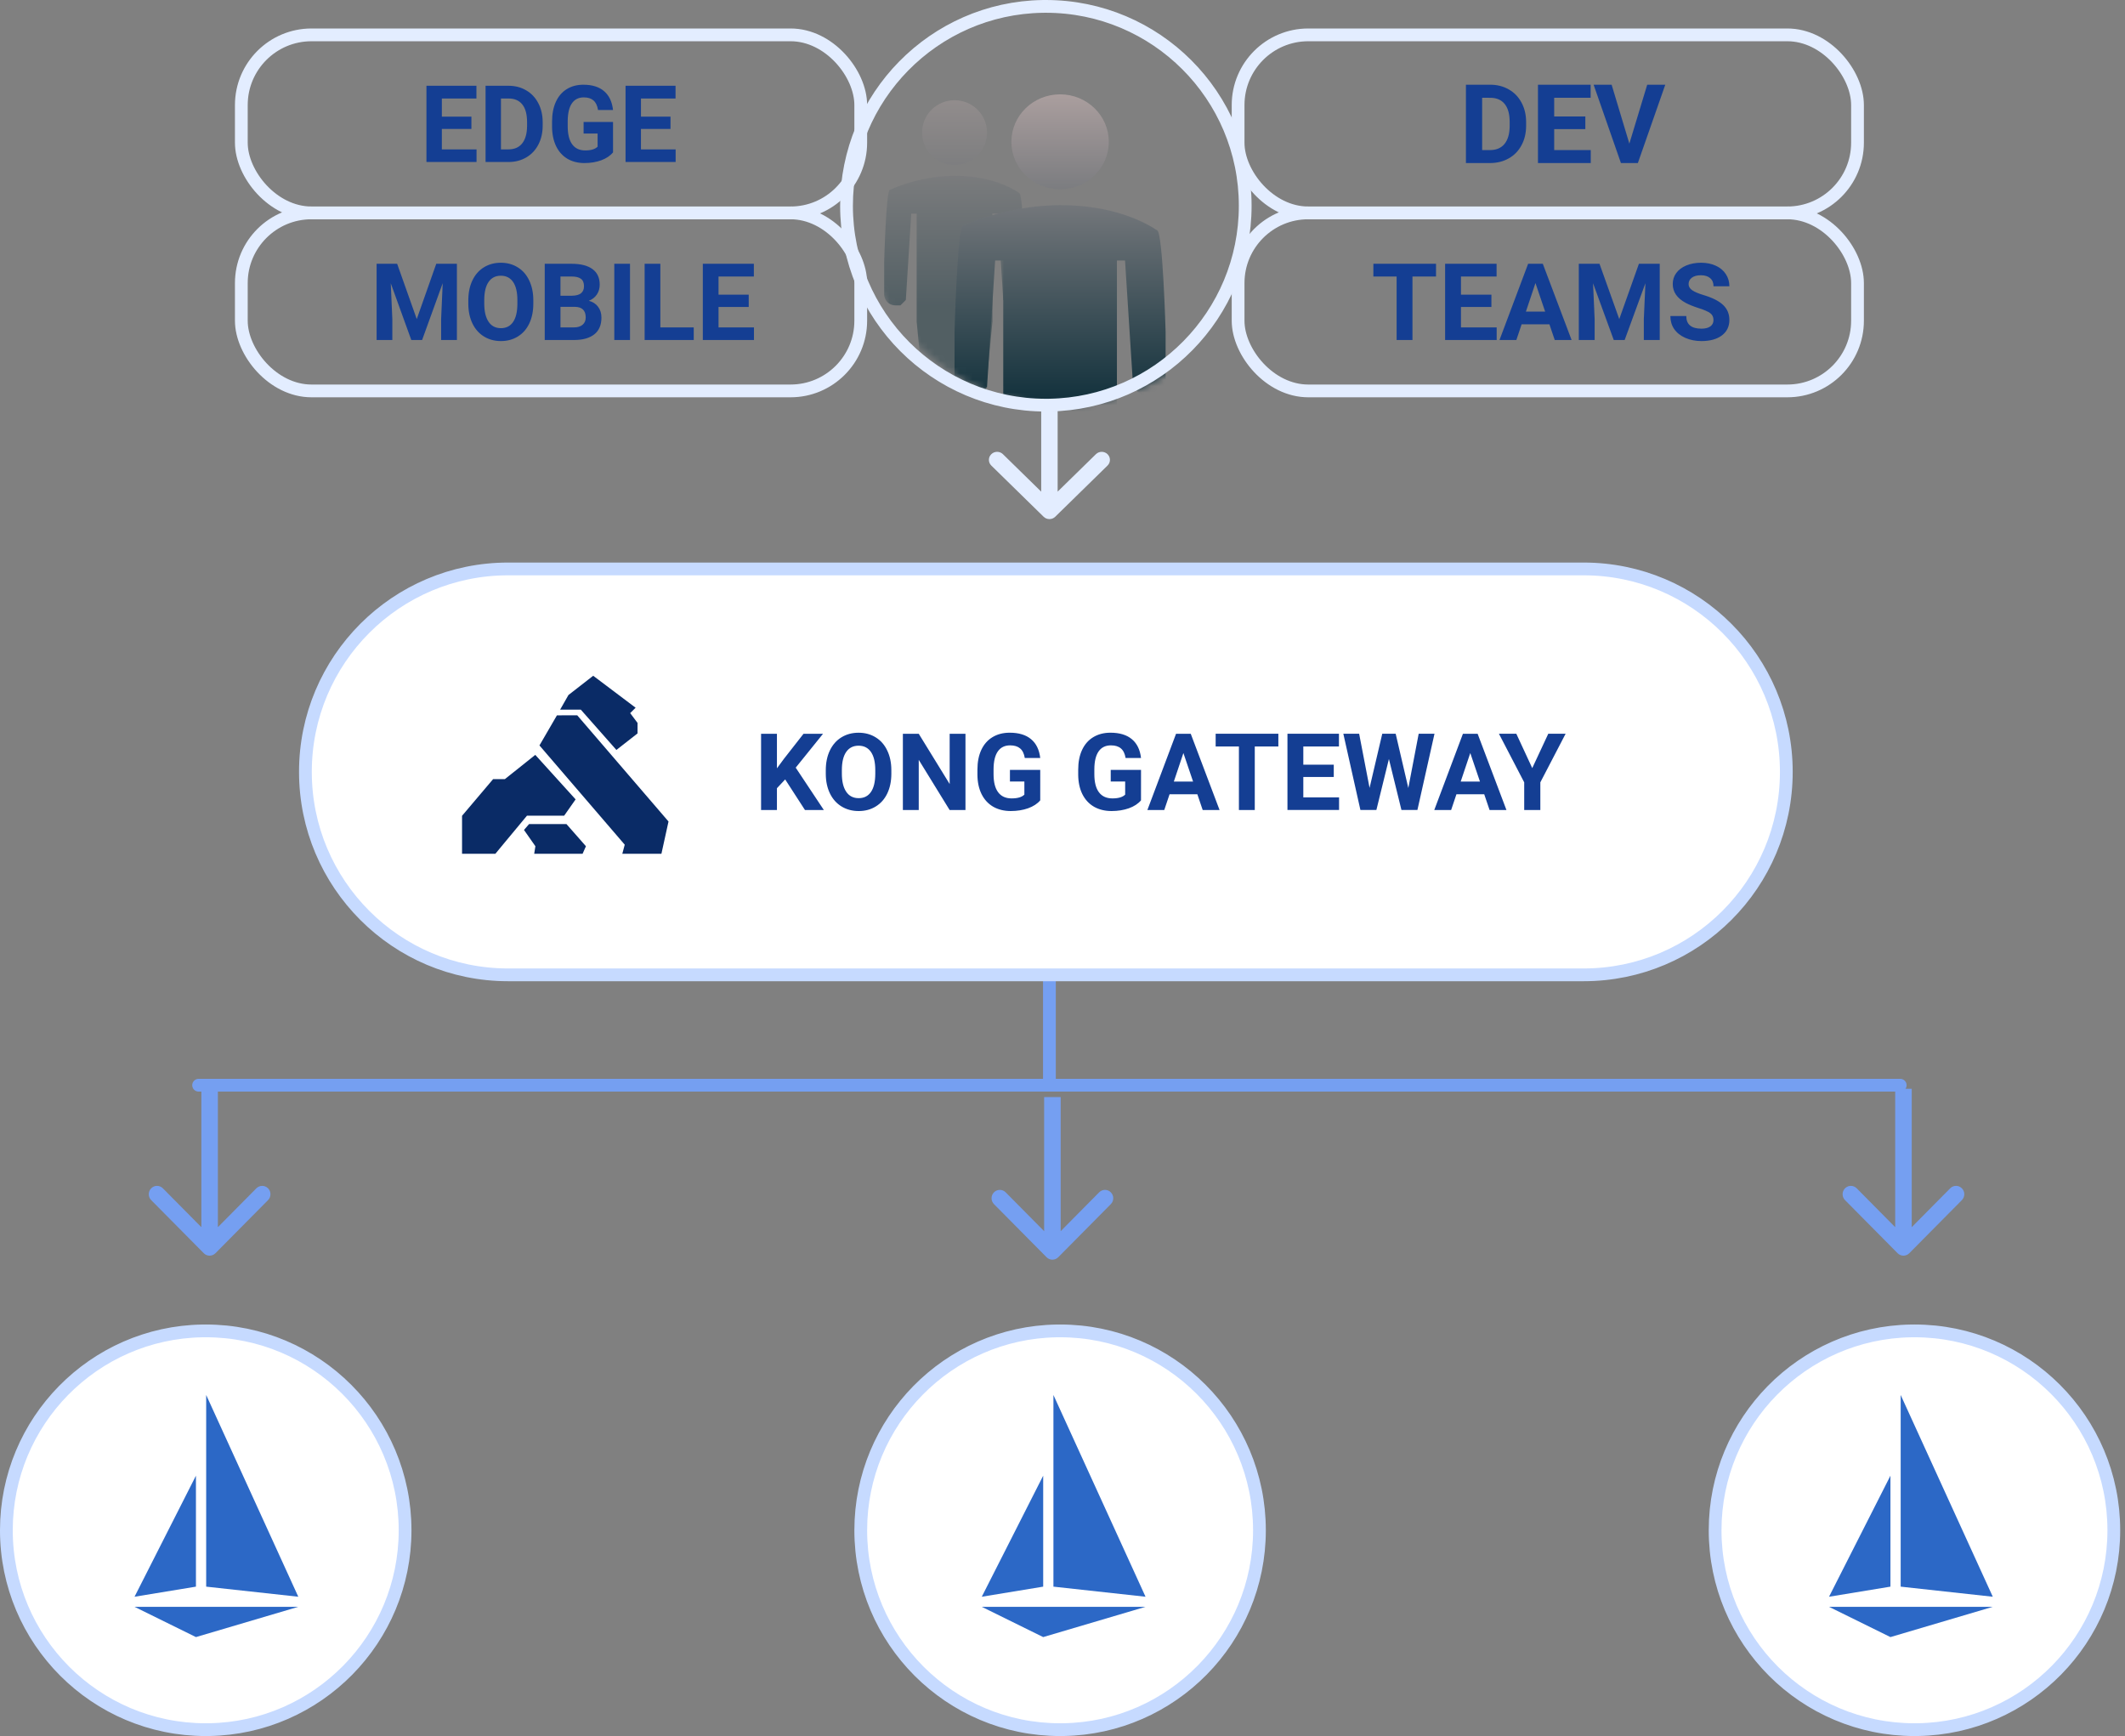 <?xml version="1.0" encoding="UTF-8"?> <svg xmlns="http://www.w3.org/2000/svg" xmlns:xlink="http://www.w3.org/1999/xlink" height="272" viewBox="0 0 333 272" width="333"><rect x="0" y="0" width="333" height="272" fill="#808080" stroke="none"/><linearGradient id="a"><stop offset="0" stop-color="#aa9e9e"></stop><stop offset="1" stop-color="#15333e"></stop></linearGradient><linearGradient id="b" x1="50.001%" x2="50.001%" xlink:href="#a" y1="0%" y2="60.409%"></linearGradient><linearGradient id="c" x1="50%" x2="50%" xlink:href="#a" y1="0%" y2="60.409%"></linearGradient><mask id="d" fill="#fff"><path d="m31.24 0c17.253 0 31.24 13.987 31.24 31.24 0 17.253-13.986 31.24-31.24 31.24s-31.24-13.987-31.24-31.24c0-17.253 13.986-31.24 31.24-31.24z" fill="#fff" fill-rule="evenodd"></path></mask><g fill="none" fill-rule="evenodd" transform="translate(1 1)"><path d="m162.54 79.962c.502.492 1.319.492 1.821 0l8.195-8.019c.504-.492.504-1.29 0-1.782-.502-.492-1.319-.492-1.821 0l-7.285 7.128-7.285-7.128c-.502-.492-1.319-.492-1.821 0-.504.492-.504 1.29 0 1.782zm-.377-24.176v23.286h2.576v-23.286z" fill="#e3edff" fill-rule="nonzero"></path><path d="m163.45 145.041v23.43" stroke="#759ff1" stroke-width="2"></path><g fill-rule="nonzero" mask="url(#d)" transform="translate(133.884)"><g transform="translate(3.675 13.782)"><path d="m11.025.919c2.81 0 5.089 2.272 5.089 5.075 0 2.803-2.279 5.075-5.089 5.075s-5.088-2.272-5.088-5.075c0-2.803 2.278-5.075 5.088-5.075zm9.33 32.144h-.849l-.849-.846-.847-13.534h-.849v16.918l-1.696 17.764-.847.846h-6.786l-.847-.846-1.696-17.764v-16.918h-.849l-.849 13.534-.847.846h-.849c-.928-.019-1.677-.765-1.696-1.692v-5.075s.289-11.137.883-11.335c3.197-1.411 6.648-2.159 10.142-2.199 5.403 0 8.711 1.722 10.161 2.707.586.397.866 10.827.866 10.827v5.075c.016.453-.158.893-.479 1.214-.323.321-.763.494-1.217.478zm-10.178 1.692h1.696v19.456h-1.696z" fill="url(#b)" opacity=".426"></path><path d="m44.104.919c2.81 0 5.088 2.272 5.088 5.075 0 2.803-2.278 5.075-5.088 5.075-2.812 0-5.089-2.272-5.089-5.075 0-2.803 2.278-5.075 5.089-5.075zm9.329 32.144h-.849l-.847-.846-.849-13.534h-.849v16.918l-1.696 17.764-.847.846h-6.786l-.847-.846-1.696-17.764v-16.918h-.849l-.847 13.534-.849.846h-.849c-.928-.019-1.677-.765-1.696-1.692v-5.075s.289-11.137.883-11.335c3.197-1.411 6.648-2.159 10.144-2.199 5.402 0 8.709 1.722 10.159 2.707.586.397.866 10.827.866 10.827v5.075c.016.453-.158.893-.479 1.214-.322.321-.763.494-1.217.478zm-10.178 1.692h1.696v19.456h-1.696z" fill="url(#b)" opacity=".426"></path><path d="m27.564 0c4.216 0 7.633 3.33 7.633 7.438 0 4.108-3.417 7.438-7.633 7.438-4.215 0-7.633-3.33-7.633-7.438 0-4.108 3.418-7.438 7.633-7.438zm13.994 47.107h-1.272l-1.273-1.24-1.272-19.835h-1.272v24.793l-2.545 26.033-1.272 1.24h-10.178l-1.272-1.24-2.545-26.033v-24.793h-1.272l-1.273 19.835-1.272 1.24h-1.272c-1.394-.028-2.516-1.122-2.545-2.479v-7.438s.432-16.322 1.322-16.612c4.795-2.067 9.972-3.164 15.215-3.223 8.104 0 13.065 2.524 15.241 3.967.877.581 1.298 15.868 1.298 15.868v7.438c.023.664-.237 1.309-.72 1.779-.482.47-1.143.724-1.825.7zm-15.266 2.479h2.545v28.512h-2.545z" fill="url(#c)"></path></g></g><path d="m31.24 207.521c8.627 0 16.436 3.496 22.09 9.149 5.653 5.654 9.149 13.464 9.149 22.09 0 8.534-3.421 16.267-8.967 21.906-5.554 5.647-13.241 9.192-21.746 9.33l-.527.004c-8.627 0-16.436-3.496-22.09-9.149-5.653-5.654-9.15-13.464-9.15-22.09 0-8.534 3.421-16.267 8.967-21.906 5.555-5.648 13.241-9.192 21.746-9.33z" fill="#fff" stroke="#c6daff" stroke-width="2"></path><path d="m45.744 250.755-16.038 4.741-9.623-4.741zm-16.038-20.548v17.387l-9.623 1.581zm1.604-12.644 14.434 31.612-14.434-1.581z" fill="#2c68c6" fill-rule="nonzero"></path><path d="m165.124 207.521c8.626 0 16.436 3.496 22.09 9.149 5.653 5.654 9.149 13.464 9.149 22.09 0 8.534-3.421 16.267-8.967 21.906-5.554 5.647-13.24 9.192-21.745 9.33l-.527.004c-8.626 0-16.436-3.496-22.09-9.149-5.653-5.654-9.149-13.464-9.149-22.09 0-8.534 3.421-16.267 8.967-21.906 5.554-5.648 13.24-9.192 21.745-9.33z" fill="#fff" stroke="#c6daff" stroke-width="2"></path><path d="m178.512 250.755-16.038 4.741-9.623-4.741zm-16.038-20.548v17.387l-9.623 1.581zm1.604-12.644 14.434 31.612-14.434-1.581z" fill="#2c68c6" fill-rule="nonzero"></path><path d="m299.008 207.521c8.626 0 16.436 3.496 22.09 9.149 5.653 5.654 9.149 13.464 9.149 22.09 0 8.534-3.421 16.267-8.967 21.906-5.554 5.647-13.24 9.192-21.745 9.33l-.527.004c-8.626 0-16.436-3.496-22.09-9.149-5.653-5.654-9.149-13.464-9.149-22.09 0-8.534 3.421-16.267 8.967-21.906 5.554-5.648 13.24-9.192 21.745-9.33z" fill="#fff" stroke="#c6daff" stroke-width="2"></path><path d="m311.281 250.755-16.038 4.741-9.623-4.741zm-16.038-20.548v17.387l-9.623 1.581zm1.604-12.644 14.434 31.612-14.434-1.581z" fill="#2c68c6" fill-rule="nonzero"></path><path d="m78.623 88.14h168.54c17.542 0 31.763 14.236 31.763 31.798 0 17.561-14.221 31.798-31.763 31.798h-168.54c-17.542 0-31.763-14.236-31.763-31.798 0-17.561 14.221-31.798 31.763-31.798z" fill="#fff" stroke="#c6daff" stroke-width="2"></path><path d="m122.042 121.119-1.292 1.378v3.413h-2.485v-11.944h2.485v5.414l1.094-1.485 3.074-3.929h3.057l-4.282 5.308 4.408 6.637h-2.959zm16.638-.911c0 1.176-.21 2.207-.63 3.093-.419.887-1.022 1.57-1.806 2.051-.778.482-1.673.722-2.684.722-1 0-1.893-.238-2.677-.713-.783-.476-1.391-1.154-1.822-2.036-.431-.885-.649-1.902-.655-3.051v-.591c0-1.176.213-2.21.638-3.1.431-.897 1.036-1.583 1.814-2.06.784-.481 1.68-.721 2.685-.721s1.898.24 2.676.721c.784.477 1.39 1.163 1.814 2.06.432.89.647 1.922.647 3.093zm-2.519-.542c0-1.252-.227-2.204-.68-2.855-.453-.65-1.099-.976-1.938-.976-.834 0-1.478.323-1.93.968-.453.64-.683 1.581-.688 2.823v.582c0 1.22.227 2.166.68 2.839.453.672 1.104 1.008 1.955 1.008.834 0 1.475-.322 1.921-.968.448-.65.675-1.596.68-2.838zm14.134 6.244h-2.485l-4.838-7.859v7.859h-2.486v-11.944h2.486l4.846 7.876v-7.876h2.477zm11.716-1.51c-.448.531-1.081.943-1.898 1.239-.817.289-1.723.434-2.717.434-1.044 0-1.96-.225-2.751-.673-.783-.454-1.391-1.11-1.822-1.968-.426-.858-.643-1.868-.654-3.027v-.813c0-1.192.201-2.223.604-3.093.409-.875.995-1.542 1.757-2.002.767-.464 1.665-.697 2.693-.697 1.431 0 2.549.339 3.354 1.017.807.672 1.284 1.654 1.434 2.945h-2.42c-.111-.684-.356-1.184-.737-1.502-.376-.317-.894-.476-1.557-.476-.846 0-1.489.314-1.93.943-.442.629-.666 1.564-.671 2.806v.763c0 1.252.24 2.198.72 2.838.48.641 1.185.96 2.112.96.935 0 1.6-.196 1.997-.591v-2.059h-2.262v-1.813h4.748zm15.791 0c-.448.531-1.079.943-1.896 1.239-.818.289-1.724.434-2.717.434-1.044 0-1.962-.225-2.751-.673-.784-.454-1.391-1.11-1.822-1.968-.426-.858-.643-1.868-.655-3.027v-.813c0-1.192.202-2.223.606-3.093.409-.875.993-1.542 1.756-2.002.767-.464 1.665-.697 2.693-.697 1.431 0 2.549.339 3.356 1.017.807.672 1.284 1.654 1.433 2.945h-2.419c-.111-.684-.356-1.184-.737-1.502-.376-.317-.895-.476-1.558-.476-.844 0-1.488.314-1.93.943-.441.629-.666 1.564-.671 2.806v.763c0 1.252.24 2.198.72 2.838.482.641 1.185.96 2.113.96.933 0 1.599-.196 1.997-.591v-2.059h-2.262v-1.813h4.747zm8.832-.951h-4.358l-.829 2.461h-2.643l4.491-11.944h2.302l4.516 11.944h-2.643zm-3.687-1.994h3.016l-1.517-4.47zm16.379-5.497h-3.695v9.952h-2.485v-9.952h-3.645v-1.993h9.826zm8.684 4.775h-4.773v3.199h5.602v1.977h-8.087v-11.944h8.07v1.993h-5.585v2.847h4.773zm11.682 1.731 1.624-8.499h2.477l-2.676 11.944h-2.502l-1.964-7.991-1.963 7.991h-2.502l-2.676-11.944h2.477l1.632 8.482 1.989-8.482h2.104zm11.897.985h-4.358l-.828 2.461h-2.643l4.49-11.944h2.304l4.515 11.944h-2.643zm-3.687-1.994h3.016l-1.517-4.47zm11.211-2.108 2.51-5.382h2.717l-3.96 7.612v4.332h-2.527v-4.332l-3.96-7.612h2.725z" fill="#143e93" fill-rule="nonzero"></path><path d="m87.772 128.119 3.047 3.468-.524 1.182h-7.582l.186-1.182-1.787-2.551.792-.917zm-4.89-10.846 6.318 6.973-1.794 2.555h-5.827l-4.031 4.852-.92 1.116h-5.223v-5.953l4.869-5.748h1.847zm6.577-6.198 14.301 16.637-1.112 5.057h-6.128l.38-1.425-13.363-15.55 2.739-4.714zm2.498-6.198 6.648 5.008-.852.842 1.153 1.538v1.646l-3.314 2.589-5.574-6.311h-3.245l1.307-2.295z" fill="#0a2b66"></path><path d="m162.893 0c8.626 0 16.436 3.497 22.09 9.15 5.653 5.653 9.149 13.463 9.149 22.09 0 8.533-3.421 16.267-8.967 21.905-5.554 5.648-13.24 9.192-21.745 9.33l-.527.004c-8.626 0-16.436-3.497-22.09-9.15-5.653-5.653-9.149-13.463-9.149-22.09 0-8.533 3.421-16.267 8.967-21.905 5.554-5.648 13.24-9.192 21.745-9.33z" stroke="#e3edff" stroke-width="2"></path><g fill="#759ff1" fill-rule="nonzero" transform="translate(22.314 169.587)"><path d="m140.689 26.394c.505.51 1.326.51 1.831 0l8.24-8.32c.506-.511.506-1.339 0-1.849-.505-.511-1.326-.511-1.831 0l-7.325 7.396-7.325-7.396c-.505-.511-1.326-.511-1.831 0-.506.51-.506 1.338 0 1.849zm-.379-25.087v24.163h2.59v-24.163z"></path><path d="m274.053 25.766c.505.511 1.326.511 1.831 0l8.24-8.32c.506-.51.506-1.339 0-1.849-.505-.511-1.326-.511-1.831 0l-7.325 7.396-7.325-7.396c-.505-.511-1.326-.511-1.831 0-.506.51-.506 1.339 0 1.849zm-.379-25.766v24.841h2.59v-24.841z"></path><path d="m8.619 25.766c.506.511 1.325.511 1.831 0l8.24-8.32c.506-.51.506-1.339 0-1.849-.506-.511-1.325-.511-1.831 0l-7.325 7.396-7.325-7.396c-.506-.511-1.325-.511-1.831 0-.506.51-.506 1.339 0 1.849zm-.379-25.766v24.841h2.59v-24.841z"></path></g><path d="m30.124 169.029h266.653" stroke="#759ff1" stroke-linecap="round" stroke-linejoin="round" stroke-width="2"></path><rect height="27.893" rx="11" stroke="#e3edff" stroke-width="2" width="97.066" x="36.818" y="32.355"></rect><path d="m61.236 40.329 3.072 8.663 3.056-8.663h3.236v11.945h-2.473v-3.265l.246-5.636-3.227 8.901h-1.692l-3.219-8.893.246 5.628v3.265h-2.463v-11.945zm21.338 6.243c0 1.176-.208 2.207-.625 3.093-.417.886-1.013 1.57-1.791 2.051-.771.481-1.659.722-2.66.722-.991 0-1.876-.238-2.654-.714-.778-.476-1.379-1.154-1.806-2.034-.427-.886-.643-1.903-.65-3.052v-.591c0-1.176.211-2.209.633-3.101.427-.897 1.027-1.583 1.798-2.059.778-.481 1.665-.722 2.661-.722s1.881.241 2.652.722c.778.476 1.378 1.162 1.798 2.059.427.891.642 1.922.642 3.093zm-2.497-.542c0-1.252-.225-2.204-.674-2.855-.449-.651-1.089-.976-1.921-.976-.827 0-1.465.323-1.914.968-.449.64-.677 1.581-.682 2.822v.582c0 1.22.225 2.166.674 2.838s1.095 1.009 1.938 1.009c.827 0 1.462-.323 1.905-.968.444-.651.669-1.597.674-2.838zm4.286 6.243v-11.945h4.189c1.45 0 2.551.279 3.301.837.75.552 1.126 1.365 1.126 2.436 0 .585-.15 1.102-.452 1.55-.301.443-.721.768-1.256.976.613.153 1.095.462 1.445.927.356.465.533 1.034.533 1.706 0 1.149-.366 2.018-1.1 2.609-.734.591-1.779.891-3.138.902zm2.465-5.201v3.224h2.11c.581 0 1.032-.137 1.355-.41.329-.279.493-.662.493-1.148 0-1.094-.567-1.649-1.7-1.665zm0-1.739h1.823c1.242-.022 1.864-.517 1.864-1.485 0-.542-.159-.93-.476-1.165-.313-.241-.809-.361-1.487-.361h-1.725zm10.898 6.94h-2.463v-11.945h2.463zm4.755-1.977h5.232v1.977h-7.696v-11.945h2.463zm13.847-3.199h-4.73v3.199h5.552v1.977h-8.015v-11.945h7.998v1.994h-5.535v2.847h4.73z" fill="#143e93" fill-rule="nonzero"></path><rect height="27.893" rx="11" stroke="#e3edff" stroke-width="2" width="97.066" x="36.818" y="4.463"></rect><path d="m72.871 19.205h-4.631v3.199h5.436v1.977h-7.849v-11.945h7.833v1.994h-5.419v2.847h4.631zm2.219 5.177v-11.945h3.603c1.029 0 1.948.238 2.758.714.815.47 1.451 1.143 1.905 2.018.456.87.684 1.86.684 2.97v.55c0 1.11-.225 2.097-.675 2.962-.446.864-1.076 1.534-1.89 2.01-.815.476-1.734.717-2.758.722zm2.412-9.951v7.974h1.167c.943 0 1.665-.314 2.162-.943.499-.629.754-1.529.764-2.699v-.632c0-1.214-.246-2.133-.74-2.756-.493-.629-1.214-.943-2.162-.943zm17.563 8.442c-.435.531-1.049.943-1.842 1.239-.793.29-1.672.435-2.638.435-1.013 0-1.903-.224-2.669-.673-.761-.454-1.352-1.11-1.77-1.969-.413-.859-.625-1.868-.635-3.027v-.812c0-1.192.195-2.223.587-3.093.397-.875.965-1.542 1.705-2.002.745-.465 1.616-.697 2.613-.697 1.388 0 2.474.339 3.256 1.017.783.673 1.247 1.654 1.392 2.945h-2.349c-.108-.684-.346-1.184-.716-1.501-.365-.317-.868-.476-1.511-.476-.821 0-1.445.314-1.874.943-.429.629-.646 1.564-.651 2.806v.763c0 1.252.233 2.199.699 2.838.466.64 1.15.96 2.05.96.907 0 1.553-.197 1.938-.591v-2.059h-2.195v-1.813h4.609zm9.006-3.667h-4.631v3.199h5.436v1.977h-7.849v-11.945h7.833v1.994h-5.419v2.847h4.631z" fill="#143e93" fill-rule="nonzero"></path><rect height="27.893" rx="11" stroke="#e3edff" stroke-width="2" width="97.066" x="193.017" y="4.463"></rect><path d="m228.719 24.545v-12.273h3.797c1.085 0 2.053.244 2.907.733.86.483 1.529 1.174 2.009 2.074.481.893.72 1.911.72 3.051v.565c0 1.141-.236 2.155-.712 3.043-.469.888-1.132 1.576-1.991 2.065-.86.489-1.828.736-2.908.742zm2.543-10.224v8.193h1.228c.995 0 1.754-.323 2.28-.969.525-.646.793-1.571.805-2.773v-.649c0-1.248-.26-2.192-.78-2.832-.521-.646-1.28-.969-2.28-.969zm16.17 4.906h-4.881v3.287h5.729v2.031h-8.271v-12.273h8.254v2.048h-5.712v2.925h4.881zm6.899 2.276 2.797-9.23h2.831l-4.296 12.273h-2.653l-4.28-12.273h2.822z" fill="#143e93" fill-rule="nonzero"></path><rect height="27.893" rx="11" stroke="#e3edff" stroke-width="2" width="97.066" x="193.017" y="32.355"></rect><path d="m224.034 42.323h-3.692v9.951h-2.483v-9.951h-3.643v-1.994h9.819zm8.678 4.775h-4.77v3.199h5.597v1.977h-8.08v-11.945h8.065v1.994h-5.581v2.847h4.77zm9.09 2.715h-4.355l-.827 2.461h-2.641l4.487-11.945h2.302l4.512 11.945h-2.641zm-3.683-1.994h3.013l-1.516-4.471zm11.533-7.49 3.096 8.663 3.079-8.663h3.262v11.945h-2.493v-3.265l.249-5.636-3.254 8.901h-1.705l-3.246-8.893.249 5.628v3.265h-2.483v-11.945zm17.859 8.811c0-.465-.166-.82-.497-1.066-.331-.252-.927-.514-1.788-.788-.861-.279-1.543-.552-2.045-.82-1.37-.733-2.053-1.72-2.053-2.962 0-.645.181-1.22.547-1.723.369-.509.896-.905 1.581-1.19.69-.284 1.462-.426 2.318-.426.862 0 1.629.156 2.302.468.673.306 1.195.741 1.565 1.304.374.563.562 1.203.562 1.92h-2.483c0-.547-.173-.971-.522-1.272-.347-.306-.836-.459-1.465-.459-.608 0-1.08.129-1.416.386-.337.252-.505.585-.505 1.001 0 .388.196.714.588.976.397.262.98.509 1.746.738 1.413.421 2.443.943 3.089 1.567.646.623.968 1.4.968 2.33 0 1.034-.394 1.846-1.183 2.437-.79.585-1.852.878-3.188.878-.927 0-1.773-.167-2.534-.501-.762-.339-1.343-.801-1.746-1.386-.398-.585-.596-1.263-.596-2.034h2.493c0 1.318.794 1.977 2.384 1.977.591 0 1.051-.118 1.383-.353.331-.241.497-.574.497-1.001z" fill="#143e93" fill-rule="nonzero"></path></g></svg> 